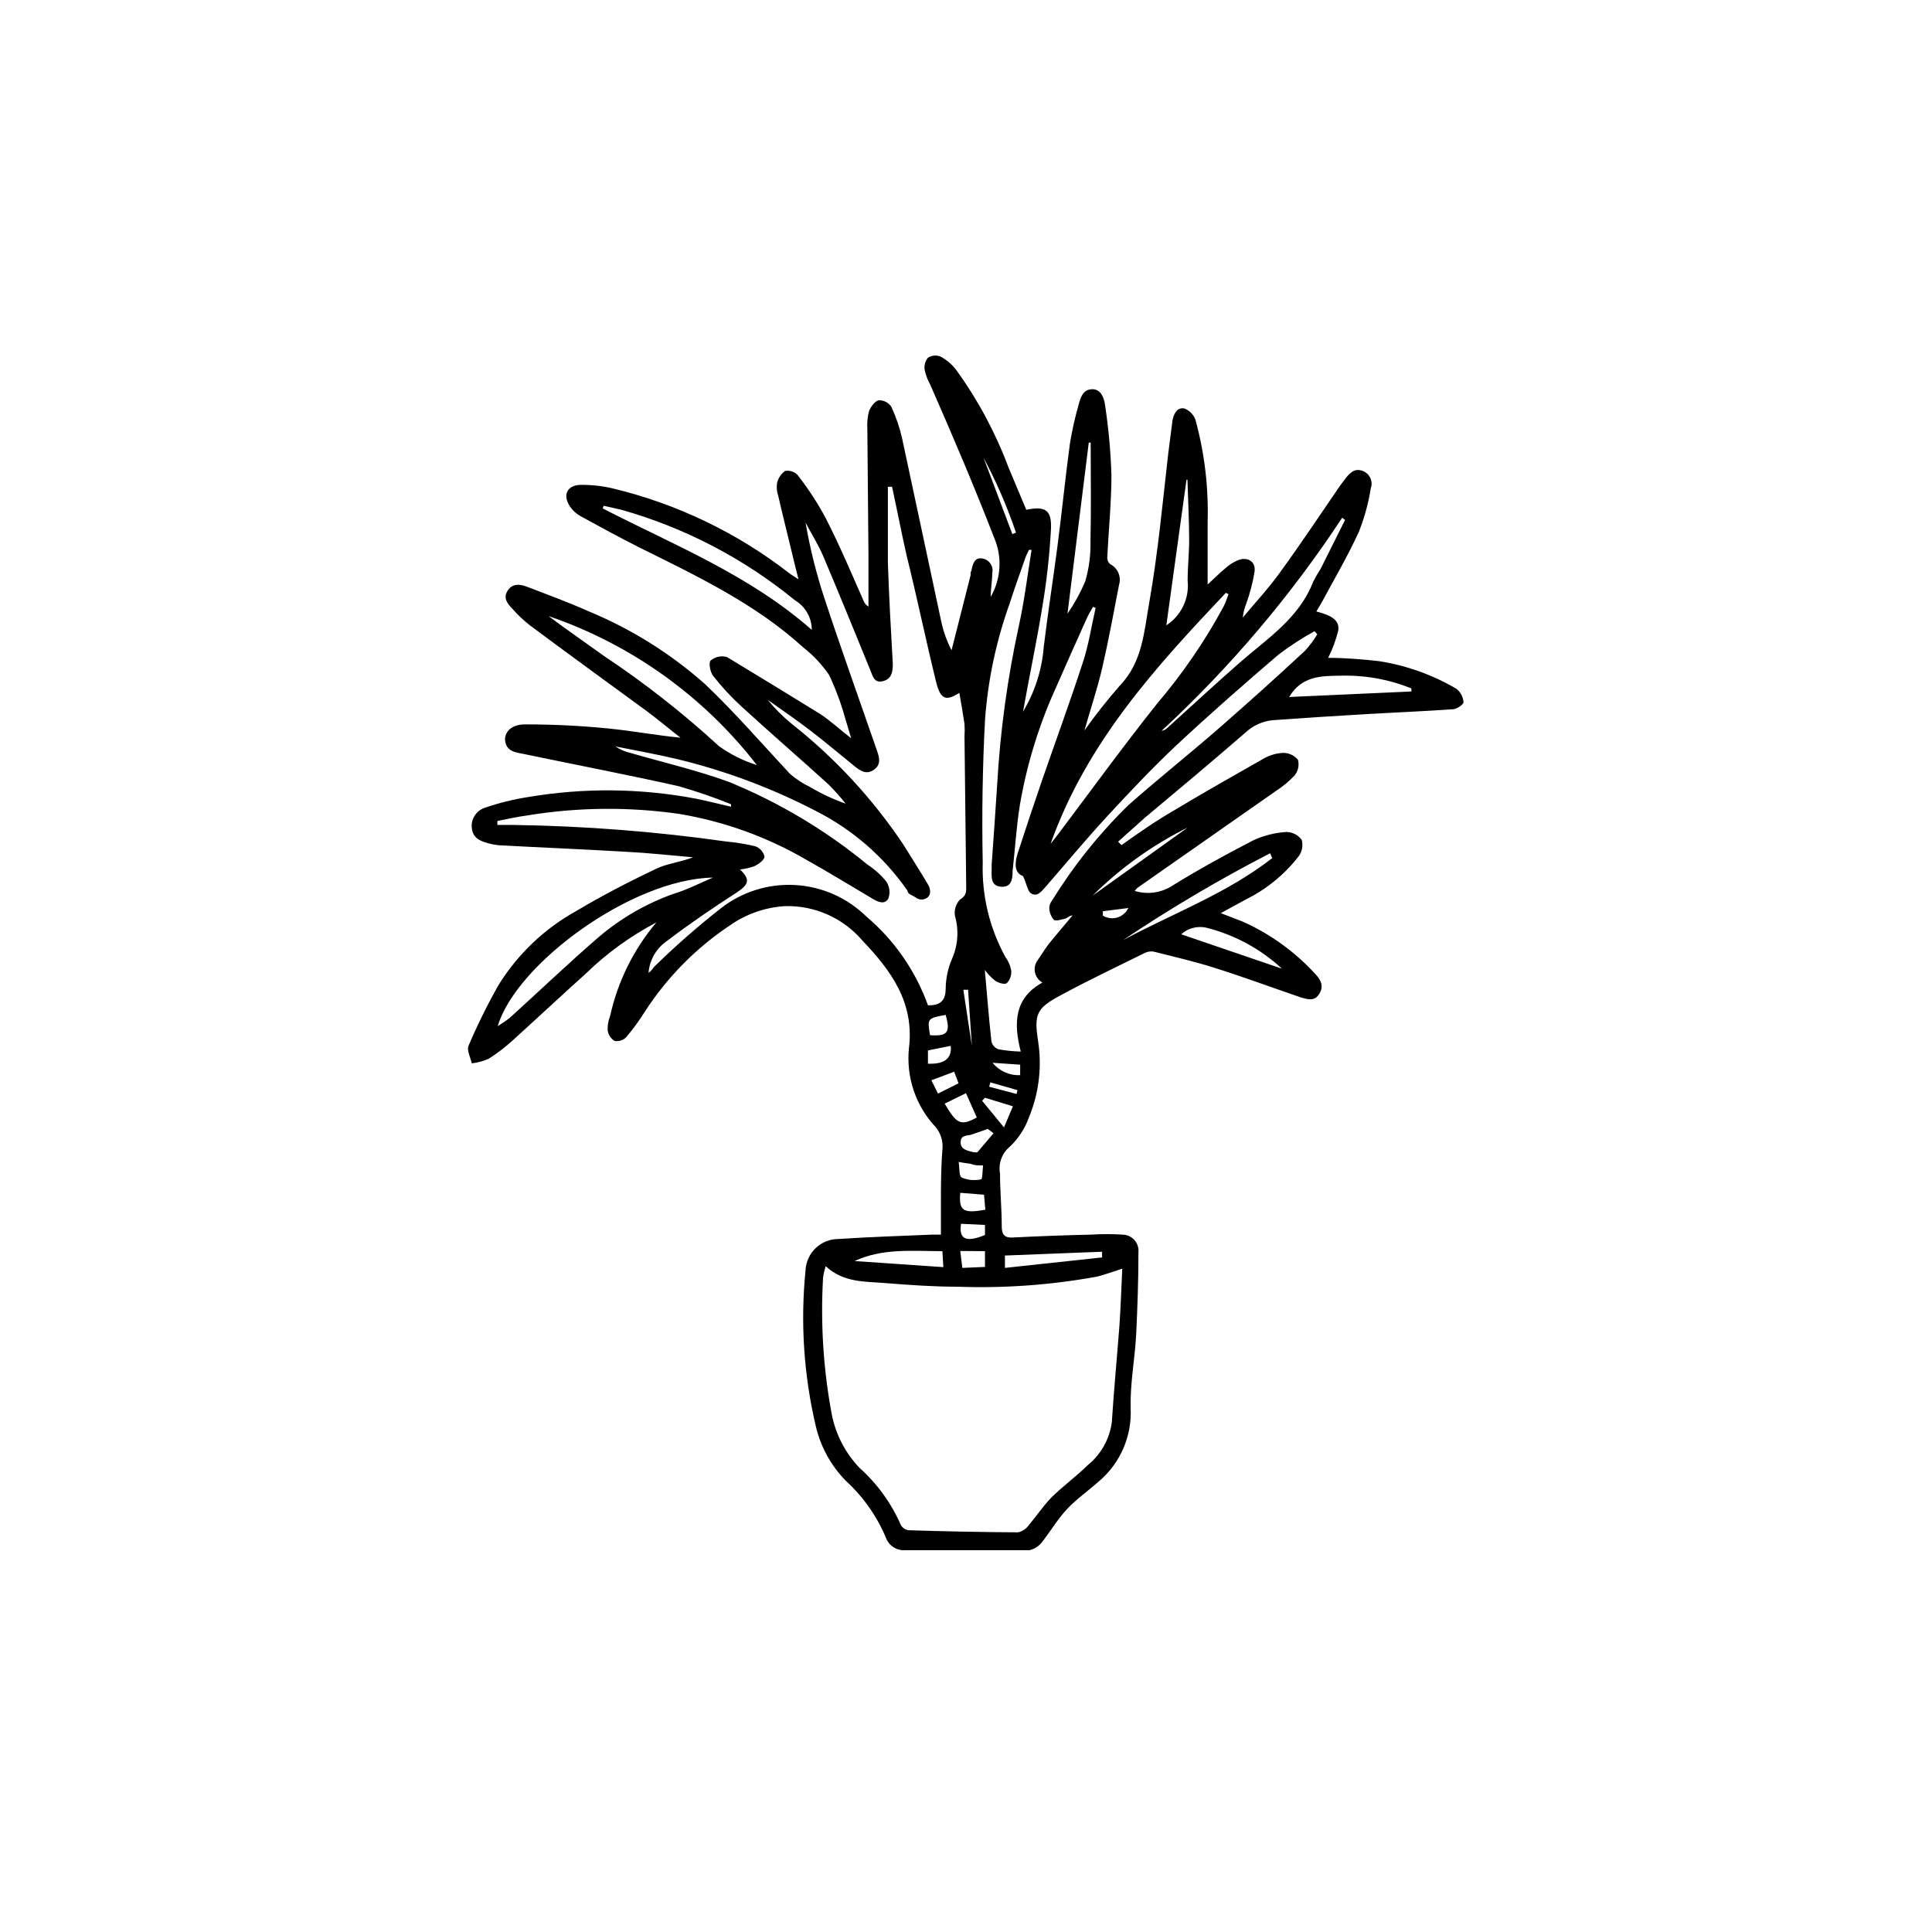 <?xml version="1.0" encoding="UTF-8"?>
<!-- Uploaded to: ICON Repo, www.iconrepo.com, Generator: ICON Repo Mixer Tools -->
<svg fill="#000000" width="800px" height="800px" version="1.1" viewBox="144 144 512 512" xmlns="http://www.w3.org/2000/svg">
 <path d="m444.69 380.1c3.168 0.977 6.598 0.594 9.469-1.059 7.203-4.484 14.66-8.566 22.168-12.445v0.004c2.707-1.211 5.609-1.93 8.566-2.117 1.621 0.008 3.141 0.793 4.082 2.117 0.41 1.512 0.094 3.133-0.859 4.383-3.731 4.797-8.504 8.691-13.953 11.383l-6.648 3.629c2.316 0.906 4.18 1.562 5.996 2.316h-0.004c7.332 3.309 13.898 8.094 19.297 14.059 1.258 1.41 2.066 3.023 0.805 5.039-1.258 2.016-3.023 1.461-5.039 0.855-7.656-2.621-15.113-5.391-22.973-7.859-5.039-1.613-10.578-2.871-15.922-4.231l0.004-0.004c-0.812-0.109-1.641 0.031-2.371 0.406-7.406 3.68-15.113 7.305-22.219 11.184-6.449 3.426-7.055 5.039-5.996 12.09h0.004c1.066 6.809 0.25 13.777-2.367 20.152-1.051 2.961-2.773 5.637-5.039 7.809-2.152 1.746-3.18 4.531-2.672 7.258 0 4.586 0.453 9.219 0.453 13.855 0 2.215 0.656 3.176 3.023 3.023 6.902-0.352 13.805-0.605 20.656-0.754v-0.004c2.785-0.176 5.578-0.176 8.363 0 1.203 0.02 2.34 0.547 3.133 1.445 0.797 0.902 1.176 2.094 1.051 3.289 0 7.254-0.25 14.559-0.605 21.816-0.352 6.449-1.613 12.898-1.461 19.348v-0.004c0.395 7.434-2.699 14.625-8.363 19.449-2.769 2.469-5.894 4.637-8.414 7.305-2.519 2.672-4.434 5.945-6.699 8.816-0.828 1.109-2.027 1.879-3.379 2.168h-32.949 0.004c-2.219 0.137-4.266-1.191-5.039-3.277-2.406-5.746-6.035-10.902-10.633-15.113-3.879-3.945-6.613-8.875-7.91-14.258-3.231-13.602-4.168-27.652-2.769-41.562 0.242-4.656 4.106-8.297 8.766-8.266 8.262-0.555 16.523-0.805 24.789-1.16h2.316v-7.457c0-5.039 0-10.078 0.402-15.113v0.004c0.223-2.121-0.414-4.242-1.762-5.894-5.32-5.633-7.914-13.305-7.106-21.012 1.461-12.09-4.785-20.555-12.395-28.516h0.004c-5.106-5.949-12.621-9.281-20.457-9.066-5.207 0.316-10.227 2.059-14.508 5.039-9.004 5.984-16.684 13.754-22.57 22.82-1.508 2.422-3.191 4.731-5.039 6.902-0.809 0.805-1.953 1.16-3.074 0.957-0.973-0.621-1.633-1.629-1.812-2.769-0.055-1.309 0.168-2.613 0.652-3.828 2.012-9.133 6.215-17.641 12.246-24.789-6.852 3.594-13.148 8.16-18.691 13.555-6.449 5.793-12.746 11.688-19.195 17.531-2.031 1.871-4.223 3.559-6.551 5.039-1.426 0.625-2.938 1.035-4.484 1.207-0.301-1.562-1.359-3.426-0.855-4.637v0.004c2.352-5.519 5.008-10.902 7.961-16.125 5.09-8.207 12.199-14.973 20.656-19.648 6.852-4.082 13.957-7.758 21.16-11.184 2.973-1.41 6.449-1.715 9.723-3.023-5.945-0.504-11.84-1.16-17.785-1.461-11.184-0.656-22.32-1.109-33.504-1.715v0.004c-1.023-0.09-2.035-0.273-3.023-0.555-2.066-0.555-3.981-1.359-4.281-3.828-0.371-2.426 1.051-4.762 3.375-5.543 3.769-1.305 7.648-2.266 11.59-2.871 14.738-2.492 29.801-2.336 44.484 0.453 3.125 0.656 6.144 1.41 9.219 2.117v-0.656c-4.547-1.836-9.188-3.434-13.902-4.785-13.504-3.023-27.156-5.644-40.707-8.465-2.316-0.504-5.039-0.555-5.289-3.879 0-2.215 1.863-4.082 5.492-4.031 7.203 0 14.461 0.352 21.613 1.059 7.152 0.707 12.695 1.812 19.398 2.469-2.973-2.316-5.844-4.734-8.816-6.953-10.379-7.609-20.758-15.113-31.086-22.824h-0.004c-1.68-1.312-3.231-2.781-4.637-4.383-1.258-1.309-2.519-2.769-1.309-4.734 1.211-1.965 3.125-1.863 5.039-1.16 5.543 2.117 11.133 4.18 16.574 6.602 11.219 4.652 21.59 11.141 30.68 19.195 7.859 7.457 15.113 15.82 22.418 23.68h0.004c1.625 1.469 3.457 2.691 5.441 3.625 3 1.789 6.176 3.273 9.469 4.434-1.395-1.762-2.894-3.445-4.481-5.039-7.656-6.953-15.469-13.703-23.125-20.707-2.723-2.492-5.234-5.203-7.508-8.109-0.805-1.008-1.258-3.527-0.656-4.082 1.199-1.016 2.828-1.355 4.332-0.906 8.363 5.039 16.574 10.078 24.738 15.113 2.672 1.762 5.039 3.981 8.16 6.398-0.605-1.965-1.008-3.426-1.512-5.039l0.004 0.004c-1.105-4.031-2.555-7.961-4.336-11.738-1.871-2.734-4.144-5.164-6.75-7.207-12.898-11.789-28.566-19.145-43.984-26.801-5.039-2.57-10.078-5.289-15.113-8.062-1.129-0.621-2.098-1.5-2.82-2.57-2.066-3.074-0.754-5.691 2.871-5.742 2.797-0.023 5.59 0.277 8.312 0.906 17.184 4.106 33.281 11.855 47.207 22.723l2.168 1.41c-0.605-2.266-1.008-3.981-1.41-5.644-1.309-5.492-2.719-11.035-3.981-16.523-0.371-1.066-0.473-2.207-0.305-3.324 0.293-1.297 1.047-2.441 2.117-3.227 1.215-0.227 2.465 0.172 3.324 1.059 2.812 3.594 5.305 7.418 7.457 11.438 3.68 7.203 6.852 14.66 10.078 22.016 0.254 0.598 0.695 1.09 1.258 1.41v-13.047l-0.301-34.059c-0.109-1.574 0.043-3.16 0.453-4.684 0.453-1.16 1.562-2.672 2.57-2.871 1.328-0.039 2.582 0.609 3.324 1.711 1.254 2.695 2.219 5.516 2.871 8.414 3.477 16.07 6.852 32.195 10.328 48.316 0.562 2.715 1.492 5.344 2.769 7.809l5.039-19.852c0-0.453 0-0.906 0.25-1.359 0.352-1.613 0.754-3.426 2.82-3.125h0.004c0.895 0.133 1.691 0.633 2.199 1.379 0.508 0.746 0.68 1.672 0.469 2.551 0 2.066-0.402 4.133-0.402 6.246v0.004c2.539-4.41 3.035-9.707 1.363-14.512-5.441-14.105-11.387-28.062-17.48-41.918h-0.004c-0.676-1.207-1.152-2.516-1.41-3.879-0.125-1.105 0.203-2.211 0.906-3.07 1-0.621 2.231-0.734 3.324-0.305 1.633 0.883 3.059 2.102 4.184 3.578 5.731 7.926 10.375 16.582 13.805 25.746l4.734 11.285c5.039-1.008 6.75 0 6.551 5.039v-0.004c-0.379 7.094-1.172 14.16-2.367 21.16-1.461 8.969-3.375 17.887-5.039 27.305v0.004c3.133-5.227 5.012-11.105 5.492-17.18 1.059-8.766 2.418-17.48 3.578-26.25 1.16-8.766 2.117-18.488 3.375-27.762v0.004c0.566-3.398 1.32-6.766 2.266-10.078 0.504-1.914 1.109-4.082 3.527-4.18 2.418-0.102 3.223 2.316 3.477 4.082v-0.004c0.945 6.176 1.516 12.398 1.711 18.641 0 7.305-0.754 14.609-1.109 21.914v0.004c-0.004 0.652 0.27 1.277 0.758 1.711 2.023 1.008 3.023 3.328 2.367 5.492-1.41 7.305-2.769 14.66-4.434 21.914-1.258 5.391-3.023 10.68-4.734 16.676v0.004c2.93-4.144 6.074-8.129 9.422-11.941 5.996-6.246 6.398-14.41 7.758-22.016 2.316-13.098 3.527-26.398 5.039-39.551 0.402-2.871 0.707-5.742 1.109-8.613 0.301-1.762 1.211-3.578 3.125-3.223l-0.004-0.004c1.387 0.523 2.473 1.629 2.973 3.023 2.406 8.809 3.492 17.926 3.223 27.055v16.574c1.512-1.359 3.023-2.922 4.684-4.281h0.004c1.027-0.953 2.223-1.703 3.527-2.215 2.469-0.855 4.535 0.453 4.231 3.023v-0.004c-0.465 2.922-1.207 5.789-2.215 8.566-0.48 1.176-0.785 2.414-0.91 3.676 3.273-3.93 6.801-7.707 9.773-11.84 5.543-7.609 10.73-15.418 16.02-23.125l1.512-2.016c1.16-1.461 2.418-2.672 4.484-1.863h0.004c1.852 0.707 2.797 2.773 2.113 4.637-0.621 3.953-1.688 7.82-3.172 11.539-2.871 6.297-6.398 12.293-9.672 18.391l-1.562 2.672c4.231 1.059 6.195 2.469 5.793 5.039v-0.008c-0.609 2.516-1.508 4.949-2.672 7.258 4.332 0 8.867 0.352 13.352 0.855 7.293 1.117 14.301 3.613 20.656 7.356 1.094 0.879 1.77 2.176 1.863 3.578 0 0.504-1.664 1.715-2.621 1.812-7.707 0.555-15.418 0.855-23.125 1.309-7.707 0.453-16.574 1.008-24.836 1.613-2.695 0.27-5.227 1.418-7.203 3.273-8.766 7.609-17.734 15.113-26.602 22.52l-7.152 6.402 0.906 0.906c4.484-3.227 9.168-6.449 14.207-9.371 7.809-4.684 15.719-9.168 23.629-13.652 1.547-0.859 3.269-1.34 5.039-1.414 1.496 0 2.918 0.664 3.879 1.816 0.383 1.434 0.066 2.969-0.859 4.129-1.496 1.602-3.188 3.004-5.035 4.184l-36.73 25.695s-0.402 0.504-0.652 0.754zm-81.871 99.453c-0.328 1.016-0.566 2.062-0.703 3.121-0.691 12.109 0.086 24.254 2.316 36.176 1.051 5.324 3.606 10.234 7.356 14.156 4.688 4.195 8.418 9.352 10.934 15.113 0.426 0.773 1.191 1.297 2.066 1.41 9.672 0.301 19.348 0.504 29.02 0.555 1.09-0.234 2.059-0.863 2.719-1.762 2.066-2.418 3.777-5.039 5.996-7.356 3.074-3.074 6.648-5.644 9.773-8.715 3.484-2.832 5.758-6.887 6.348-11.336 0.555-8.516 1.359-17.027 2.016-25.594 0.352-5.039 0.504-10.078 0.754-15.113-2.469 0.805-4.535 1.562-6.699 2.117v-0.004c-12.176 2.223-24.559 3.117-36.93 2.672-6.348 0-12.746-0.453-19.094-0.957-5.391-0.453-11.082-0.051-15.871-4.484zm27.105-69.125c2.769 0 4.637-0.805 4.684-4.231h0.004c0.012-2.809 0.594-5.586 1.711-8.16 1.555-3.562 1.824-7.551 0.758-11.285-0.277-1.598 0.227-3.227 1.359-4.387 1.715-1.008 1.613-2.117 1.613-3.578l-0.453-39.648h-0.004c0.078-1.105 0.078-2.215 0-3.324-0.402-2.769-0.906-5.543-1.359-8.211-3.578 2.316-5.039 1.762-6.195-3.023-2.719-11.133-5.039-22.32-7.809-33.504-1.359-5.996-2.519-12.043-3.828-18.086h-1.109v20.152c0.301 8.969 0.805 17.887 1.309 26.801 0 2.215-0.352 4.031-2.672 4.586-2.316 0.555-2.672-1.461-3.324-3.023-4.133-10.078-8.211-20.152-12.496-30.23-1.309-3.023-3.074-5.844-4.637-8.766l0.004 0.004c1.18 6.832 2.863 13.566 5.039 20.152 4.434 13.453 9.219 26.754 13.906 40.305 0.656 1.863 1.109 3.68-0.855 5.039-1.965 1.359-3.527 0.301-5.039-0.906-3.879-3.125-7.609-6.297-11.539-9.32-3.93-3.027-7.707-5.594-11.535-8.316 1.895 2.324 4.019 4.453 6.348 6.348 11.441 9.027 21.402 19.789 29.523 31.891 2.215 3.578 4.484 7.106 6.602 10.68 0.855 1.461 0.855 3.223-0.805 3.828-1.664 0.605-2.418-0.504-3.578-1.008-1.16-0.504-0.855-0.957-1.258-1.461l-0.004 0.004c-6.137-8.742-14.32-15.852-23.832-20.707-11.699-6.109-24.102-10.762-36.93-13.855-5.441-1.309-10.934-2.266-16.426-3.375h0.004c1.188 0.816 2.519 1.398 3.93 1.711 8.715 2.519 17.633 4.586 26.199 7.707l-0.004 0.004c13.234 5.418 25.578 12.789 36.629 21.863 1.906 1.242 3.606 2.769 5.039 4.535 0.863 1.312 1.07 2.949 0.551 4.434-0.957 1.812-2.871 0.957-4.383 0-5.691-3.375-11.387-6.852-17.129-10.078v0.004c-10.457-6.129-21.949-10.297-33.906-12.293-13.375-1.93-26.969-1.793-40.305 0.402-2.672 0.352-5.289 0.957-7.91 1.461v1.059h4.383c18.816 0.277 37.594 1.738 56.227 4.383 2.594 0.238 5.172 0.66 7.707 1.258 1.227 0.438 2.156 1.457 2.469 2.723 0 0.906-1.562 2.016-2.672 2.57l0.004-0.004c-1.238 0.445-2.523 0.73-3.832 0.859 2.82 2.672 2.367 3.981-0.906 6.144-6.246 4.031-12.395 8.211-18.289 12.695h0.004c-2.91 1.93-4.769 5.09-5.039 8.566 0.805-0.504 1.211-1.41 1.914-2.016 5.481-5.348 11.25-10.395 17.281-15.113 5.59-4.363 12.57-6.547 19.652-6.148 7.078 0.398 13.773 3.352 18.836 8.312 7.438 6.285 13.082 14.418 16.375 23.578zm25.191-34.258c-2.266-0.805-2.266-3.273-1.461-5.894 2.066-6.348 4.18-12.746 6.348-19.043 3.68-10.629 7.559-21.211 11.035-31.891 1.512-4.637 2.215-9.523 3.324-14.258l-0.707-0.25c-0.555 1.008-1.211 2.016-1.664 3.074-2.672 5.945-5.34 11.891-7.961 17.887l0.004-0.004c-4.582 9.98-7.852 20.512-9.723 31.336-0.957 5.894-1.309 11.84-1.965 17.785 0 1.965-0.25 4.281-3.023 4.082-2.769-0.203-2.57-2.519-2.519-4.535v-1.359c0.504-7.055 1.008-14.156 1.461-21.211v-0.004c0.801-14.133 2.723-28.184 5.742-42.016 1.461-6.602 2.266-13.352 3.375-20.152h-0.707c-0.301 0.707-0.707 1.41-0.957 2.168-1.41 4.031-2.871 8.062-4.18 12.141-3.555 9.918-5.742 20.273-6.5 30.781-0.656 12.496-0.855 25.191-0.605 37.684l0.004 0.004c-0.293 8.785 1.797 17.488 6.043 25.188 0.781 1.059 1.301 2.281 1.512 3.578 0.094 1.207-0.328 2.394-1.156 3.273-0.555 0.453-2.215 0-3.125-0.656v0.004c-1.027-0.816-1.945-1.766-2.723-2.824 0.605 6.602 1.059 12.797 1.762 18.992l0.004 0.004c0.238 0.945 0.941 1.703 1.863 2.016 1.945 0.355 3.918 0.559 5.894 0.605-1.965-7.656-1.664-14.207 5.742-18.289-1.023-0.574-1.746-1.57-1.98-2.723-0.23-1.152 0.051-2.348 0.773-3.273 0.957-1.359 1.812-2.82 2.82-4.133 2.066-2.621 4.231-5.039 6.348-7.656-0.805 0-1.309 0.707-1.965 0.855-0.656 0.152-2.418 0.754-2.973 0.301v0.004c-0.734-0.863-1.16-1.945-1.207-3.074 0.012-0.754 0.277-1.48 0.754-2.066 5.672-9.184 12.438-17.645 20.152-25.191 8.012-7.106 16.426-13.754 24.484-20.809 8.062-7.055 15.113-13.402 22.371-20.152v0.004c1.23-1.355 2.328-2.82 3.273-4.387l-0.754-0.805c-3.297 1.824-6.465 3.879-9.473 6.148-9.07 7.758-18.086 15.668-26.801 23.781-6.449 6.047-12.543 12.496-18.539 18.992-5.996 6.5-10.934 12.496-16.375 18.742-1.109 1.211-2.316 3.023-4.133 1.664-0.754-0.758-1.008-2.523-1.914-4.438zm7.203-8.414 2.016-2.57c8.715-11.586 17.281-23.375 26.301-34.711 6.793-7.965 12.723-16.629 17.684-25.844 0.504-1.008 0.855-2.117 1.258-3.176l-0.707-0.352c-18.488 19.547-36.875 39.547-46.5 66.652zm-132.91-60.457c4.789 3.578 9.828 7.055 14.863 10.68 10.676 7.117 20.785 15.051 30.23 23.73 3.066 2.211 6.469 3.91 10.074 5.039-14.125-18.25-33.285-31.965-55.117-39.449zm43.48 69.273c-21.562 0.402-52.094 22.922-56.98 39.348 1.121-0.668 2.199-1.406 3.223-2.215 7.859-7.106 15.516-14.461 23.527-21.363h0.004c5.828-4.984 12.523-8.859 19.746-11.438 3.578-1.055 7.055-2.871 10.531-4.332zm-28.918-98.543-0.25 0.707c18.895 9.723 38.895 17.633 55.418 32.195v-0.004c-0.008-3.227-1.711-6.211-4.484-7.859-13.523-11.066-29.184-19.23-46-23.98zm196.48 3.777-0.754-0.605c-13.617 20.688-29.688 39.652-47.863 56.477 0.57-0.082 1.102-0.348 1.512-0.754 6.348-5.742 12.645-11.586 19.094-17.23 7.356-6.449 15.871-11.84 19.598-21.613 0.602-1.156 1.254-2.285 1.965-3.375zm-67.41-20.504h-0.504l-5.644 45.344h0.004c1.863-2.727 3.449-5.629 4.734-8.668 0.988-3.438 1.445-7.004 1.359-10.578 0.203-8.918 0.051-17.535 0.051-26.098zm52.598 67.41 32.395-1.461 0.004-0.809c-5.981-2.422-12.398-3.57-18.844-3.375-4.988 0.051-10.227 0.051-13.555 5.644zm-32.547-18.992 0.004-0.004c3.957-2.57 6.137-7.144 5.641-11.84 0-3.578 0.402-7.203 0.402-10.832 0-5.039-0.301-10.578-0.453-15.922l-0.25 0.004zm28.012 61.617-0.5-1.215c-13.43 6.922-26.449 14.609-38.996 23.027 13.25-7.106 27.609-12.395 39.648-21.816zm-24.383 20.152 27.004 9.219v-0.004c-5.691-5.269-12.625-9.012-20.152-10.883-2.41-0.5-4.914 0.215-6.699 1.914zm-62.977 84.082c-7.961 0-15.77-0.855-23.277 2.621l23.527 1.613zm42.32 1.664v-1.512l-25.746 1.008v1.562 1.715zm-41.715-40.758c3.223 5.492 4.281 5.945 8.516 3.68l-2.871-6.453zm64.387-73.156c-9.312 4.621-17.816 10.711-25.191 18.039zm-55.723 86.051 4.281-5.039-1.512-1.16-4.18 1.461c-1.16 0.453-2.973 0-3.023 2.016-0.051 2.016 1.812 2.266 3.273 2.672h0.004c0.383 0.074 0.77 0.094 1.156 0.051zm2.016-14.457-0.754 0.805 5.793 7.055 2.367-5.594zm-6.551 25.191c-0.402 4.785 0.754 5.543 6.648 4.484l-0.352-3.981zm0 15.418 0.555 4.484 5.996-0.258v-4.18zm-0.453-23.781c0.352 1.863 0 3.981 0.957 4.383l0.004-0.004c1.598 0.641 3.356 0.781 5.035 0.406 0.352 0 0.352-2.367 0.504-3.68-1.309 0-2.117 0-2.922-0.301-0.805-0.305-1.965-0.254-3.676-0.656zm-3.273-38.793c-5.039 0.855-5.039 1.008-4.281 5.391 4.484 0.301 5.492-0.605 4.18-5.242zm9.473-148.77 8.062 21.363 0.957-0.402v-0.008c-2.43-7.188-5.481-14.148-9.121-20.805zm-5.543 204.14c-0.605 4.082 1.258 5.039 6.348 2.973v-2.672zm-1.812-40.305-6.047 2.266 1.762 3.527 5.441-2.719zm-0.906-6.852-6.047 1.207v3.527c4.383 0.152 6.348-1.359 6.047-4.734zm18.391 7.758v-2.769l-7.305-0.504-0.004-0.004c1.773 2.199 4.488 3.418 7.305 3.277zm-13.805-22.621h-1.258l2.266 14.863zm35.719-20.809v1.16c1.145 0.699 2.535 0.883 3.824 0.496 1.289-0.383 2.352-1.297 2.926-2.512zm-29.824 45.344-0.301 1.16 7.254 1.914 0.25-1.008z"/>
</svg>